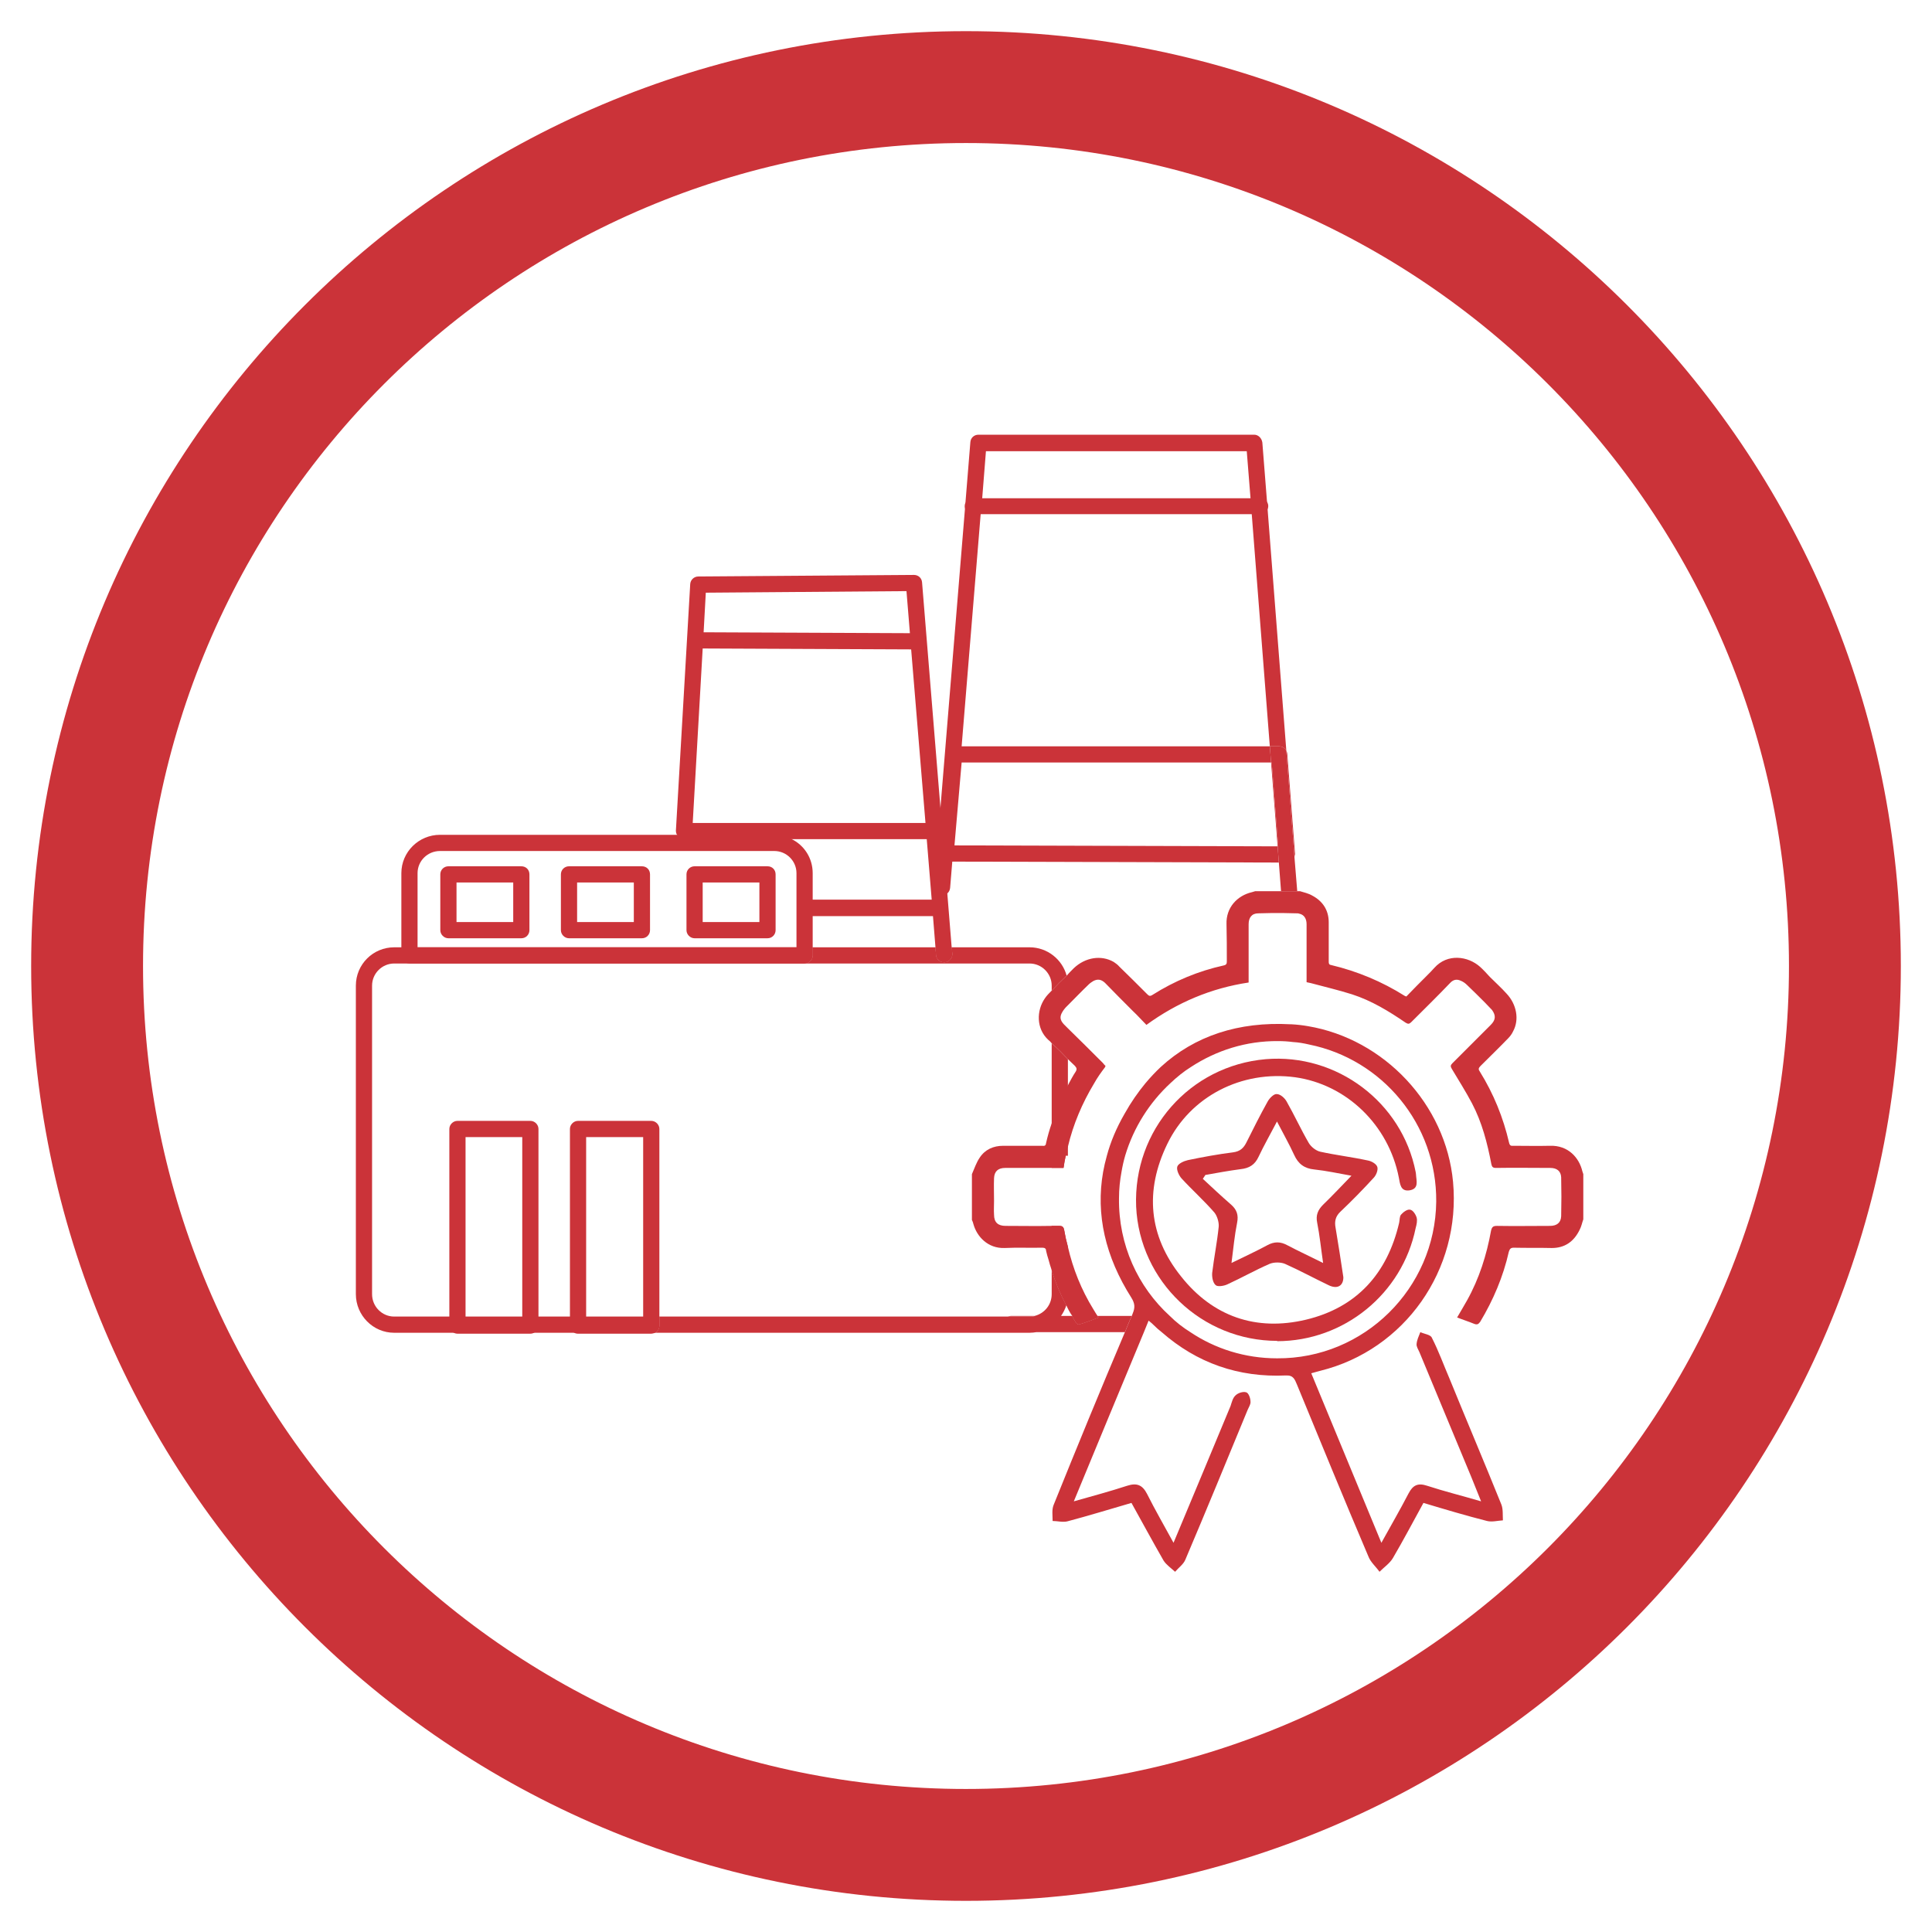 <svg xmlns="http://www.w3.org/2000/svg" id="Camada_1" viewBox="0 0 62 62"><defs><style>.cls-1{fill:#cb3339;}</style></defs><path class="cls-1" d="M31,1C14.43,1,1,14.44,1,31s13.43,30,30,30,30-13.43,30-30S47.56,1,31,1Zm0,56.41c-14.59,0-26.41-11.82-26.41-26.41S16.41,4.59,31,4.59s26.41,11.82,26.41,26.41-11.82,26.41-26.41,26.41Z"></path><g><g><g><path class="cls-1" d="M48.18,48.28c-.54-1.34-1.11-2.68-1.66-4.03-.19-.44-.35-.89-.57-1.32-.04-.1-.24-.12-.37-.18-.05,.13-.11,.25-.12,.38-.01,.08,.05,.17,.09,.26,.56,1.34,1.11,2.68,1.67,4.02,.1,.24,.19,.48,.31,.77-.61-.18-1.18-.32-1.73-.5-.3-.1-.46-.02-.6,.25-.27,.52-.56,1.02-.87,1.58-.76-1.84-1.5-3.63-2.25-5.44,.12-.03,.2-.06,.29-.08,2.71-.67,4.52-3.24,4.26-6.06-.23-2.49-2.21-4.59-4.66-5-.17-.03-.35-.05-.53-.06h-.03c-1.66-.09-3.07,.37-4.16,1.37-.17,.16-.33,.33-.49,.52-.24,.29-.47,.62-.67,.98-.26,.45-.45,.9-.57,1.35-.05,.18-.09,.35-.12,.52-.24,1.36,.07,2.72,.91,4.04,.11,.18,.12,.31,.04,.5-.01,.03-.02,.05-.03,.08-.08,.17-.15,.35-.22,.52-.78,1.84-1.54,3.69-2.29,5.55-.06,.15-.03,.34-.03,.51,.16,0,.33,.05,.48,.01,.68-.18,1.36-.39,2.05-.59,.35,.63,.68,1.24,1.03,1.85,.09,.14,.24,.24,.37,.36,.11-.13,.27-.24,.33-.39,.68-1.6,1.34-3.21,2-4.81,.04-.09,.1-.18,.09-.26,0-.11-.06-.28-.14-.3-.1-.03-.26,.02-.34,.1-.09,.08-.12,.22-.16,.34-.6,1.44-1.2,2.89-1.83,4.39-.3-.55-.59-1.05-.85-1.57-.15-.29-.33-.36-.64-.26-.55,.18-1.11,.33-1.71,.5,.76-1.84,1.5-3.63,2.25-5.43,.05-.12,.1-.25,.15-.37,.09,.07,.13,.11,.17,.15,.08,.08,.16,.15,.25,.22,1.13,.99,2.46,1.46,3.99,1.39,.24-.01,.28,.13,.35,.29,.76,1.84,1.51,3.68,2.29,5.51,.07,.19,.24,.33,.36,.5,.15-.15,.33-.27,.43-.44,.34-.58,.65-1.17,.98-1.77,.7,.21,1.37,.41,2.04,.58,.16,.04,.34-.01,.51-.02-.01-.17,.01-.36-.05-.51Zm-7.2-4.69c-1.03,0-1.99-.31-2.78-.84-.24-.15-.46-.32-.66-.52-1.02-.93-1.65-2.28-1.63-3.78,0-.29,.03-.57,.08-.84,.03-.18,.07-.36,.12-.53,.27-.9,.78-1.7,1.45-2.32,.2-.19,.42-.37,.66-.52,.81-.53,1.77-.84,2.8-.83,.16,0,.32,.01,.47,.03,.18,.01,.35,.04,.52,.08,2.34,.47,4.1,2.55,4.08,5.04-.03,2.79-2.32,5.05-5.11,5.03Z"></path><path class="cls-1" d="M40.99,43.03c-2.42,0-4.42-1.91-4.53-4.31-.1-2.45,1.72-4.52,4.16-4.73,2.28-.19,4.37,1.38,4.81,3.62,0,.02,.01,.04,.01,.07,.01,.21,.11,.47-.21,.52-.29,.04-.3-.21-.34-.41-.33-1.69-1.68-2.99-3.33-3.22-1.71-.23-3.36,.61-4.1,2.14-.73,1.5-.6,2.95,.44,4.25,1.02,1.29,2.41,1.77,4.01,1.39,1.63-.39,2.61-1.48,2.99-3.11,.02-.09,.01-.2,.06-.26,.07-.08,.2-.18,.29-.16,.09,.01,.18,.15,.21,.25,.03,.1,0,.23-.03,.34-.43,2.11-2.3,3.63-4.45,3.63Z"></path><path class="cls-1" d="M43.11,40.99c0,.28-.2,.39-.48,.25-.46-.22-.92-.47-1.39-.68-.14-.06-.36-.06-.5,0-.46,.2-.9,.45-1.36,.66-.11,.05-.31,.08-.37,.02-.09-.08-.12-.26-.11-.39,.06-.5,.16-.99,.21-1.49,.01-.14-.05-.34-.14-.45-.33-.38-.71-.72-1.05-1.09-.09-.1-.17-.28-.14-.38,.03-.1,.21-.18,.34-.21,.48-.1,.97-.19,1.45-.25,.23-.03,.34-.14,.43-.32,.22-.44,.44-.88,.68-1.31,.06-.11,.2-.25,.29-.24,.12,0,.26,.13,.32,.24,.25,.44,.46,.9,.71,1.33,.07,.12,.23,.25,.37,.28,.5,.11,1.01,.17,1.52,.28,.12,.02,.28,.11,.31,.21,.03,.1-.04,.27-.12,.35-.34,.37-.69,.73-1.06,1.08-.16,.15-.2,.31-.16,.52,.09,.53,.17,1.06,.25,1.59Zm-4.43-3.28l-.08,.12c.3,.28,.6,.56,.91,.83,.18,.16,.24,.33,.19,.58-.08,.4-.12,.82-.18,1.29,.43-.21,.8-.38,1.15-.57,.22-.12,.42-.12,.64,0,.36,.19,.73,.36,1.15,.57-.07-.48-.11-.89-.19-1.29-.05-.24,.02-.41,.19-.58,.3-.29,.58-.59,.91-.93-.45-.08-.81-.16-1.19-.2-.32-.03-.52-.18-.65-.47-.16-.35-.35-.68-.55-1.07-.22,.42-.42,.77-.59,1.13-.12,.26-.3,.37-.58,.4-.38,.05-.76,.12-1.15,.19Z"></path></g><path class="cls-1" d="M50.81,37.68v1.45c-.04,.11-.06,.23-.12,.34-.18,.37-.47,.58-.89,.58-.41-.01-.81,0-1.22-.01-.09,0-.13,.03-.16,.13-.18,.8-.5,1.55-.92,2.25-.06,.08-.1,.1-.2,.06-.17-.07-.36-.13-.54-.2,.11-.19,.22-.37,.32-.55,.39-.7,.63-1.46,.77-2.24,.03-.12,.07-.15,.19-.15,.57,.01,1.14,0,1.7,0,.22,0,.35-.1,.36-.31,.01-.42,.01-.83,0-1.25-.01-.2-.14-.3-.35-.3-.58,0-1.16-.01-1.74,0-.1,0-.13-.03-.15-.12-.13-.68-.3-1.34-.62-1.95-.2-.38-.43-.74-.65-1.11-.05-.08-.04-.12,.02-.18,.41-.41,.82-.82,1.23-1.23,.16-.16,.17-.3,.04-.48-.07-.08-.16-.16-.23-.24-.19-.19-.38-.38-.57-.56-.06-.06-.13-.11-.21-.14-.11-.05-.22-.04-.32,.06-.41,.43-.84,.85-1.26,1.27-.06,.06-.1,.07-.18,.02-.54-.37-1.1-.71-1.72-.91-.44-.14-.88-.24-1.32-.36-.05-.01-.09-.02-.14-.03v-1.86c0-.18-.08-.31-.24-.34-.02-.01-.04-.01-.07-.01-.16,0-.31-.01-.46-.01-.26,0-.52,0-.78,.01-.21,0-.31,.14-.31,.35v1.87c-1.2,.18-2.29,.64-3.28,1.36-.15-.15-.28-.3-.43-.44-.3-.3-.6-.6-.9-.91-.12-.11-.23-.13-.37-.06-.05,.03-.11,.07-.15,.11-.23,.22-.44,.44-.67,.67l-.07,.07s-.08,.09-.11,.15c-.09,.15-.07,.26,.05,.39l.13,.13c.38,.37,.75,.74,1.13,1.12,.02,.03,.04,.05,.08,.09-.01,.01-.02,.03-.02,.04-.13,.17-.25,.34-.35,.52-.38,.63-.67,1.31-.84,2.03-.03,.09-.05,.19-.07,.29-.03,.13-.05,.26-.07,.39h-1.87c-.22,0-.35,.1-.36,.33-.01,.24,0,.49,0,.73,0,.15-.01,.29,0,.44,0,.25,.13,.36,.37,.36,.5,0,.99,.01,1.48,0h.24c.1,0,.14,.03,.16,.13,.03,.18,.07,.36,.12,.54,.16,.7,.43,1.38,.82,2.01,.04,.07,.08,.13,.13,.21,.01,.01,.02,.03,.03,.05-.21,.08-.41,.16-.62,.22-.03,.01-.09-.03-.11-.07-.04-.07-.08-.13-.11-.2-.08-.11-.14-.23-.19-.34-.19-.36-.35-.74-.47-1.13-.04-.11-.07-.22-.1-.33-.03-.1-.06-.19-.08-.29,0-.07-.04-.1-.12-.1-.4,.01-.81-.01-1.21,.01-.54,.02-.89-.37-1-.76-.01-.05-.03-.1-.05-.14v-1.47c.08-.18,.14-.37,.25-.53,.17-.26,.44-.38,.75-.38h1.25c.08,.01,.12,0,.13-.09,.05-.22,.11-.43,.18-.63,.13-.43,.31-.83,.52-1.22l.03-.06c.07-.13,.14-.26,.22-.38,.03-.05,.04-.09,.01-.14-.01-.01-.02-.02-.03-.04-.08-.07-.15-.15-.23-.22-.17-.18-.34-.35-.52-.51-.03-.04-.07-.08-.11-.11-.39-.36-.38-.94-.11-1.33,.06-.09,.14-.17,.22-.25l.03-.03c.14-.15,.29-.3,.45-.45,.07-.08,.15-.16,.23-.24,.37-.35,.88-.43,1.28-.2,.06,.04,.13,.09,.18,.15,.3,.29,.6,.59,.89,.88,.06,.06,.09,.08,.17,.03,.71-.45,1.48-.77,2.3-.95,.08-.02,.09-.06,.09-.13,0-.4,0-.79-.01-1.19-.02-.53,.34-.92,.82-1.03,.04-.01,.07-.02,.1-.03h1.44c.13,.04,.27,.07,.39,.14,.34,.18,.53,.47,.53,.86v1.25c0,.06,0,.11,.08,.12,.84,.2,1.63,.53,2.36,.99,.01,0,.02,.01,.05,.02,.21-.22,.44-.45,.66-.67,.08-.08,.16-.16,.24-.25,.42-.47,1.08-.38,1.47-.03,.11,.1,.21,.21,.31,.32,.18,.18,.37,.35,.54,.54,.32,.34,.41,.83,.21,1.2-.04,.09-.1,.17-.17,.24-.29,.3-.59,.59-.88,.88-.07,.07-.07,.11-.02,.18,.44,.71,.75,1.47,.94,2.29,.02,.08,.06,.1,.13,.09,.39,0,.79,.01,1.18,0,.59-.02,.94,.39,1.04,.82l.03,.09Z"></path></g><g><path class="cls-1" d="M30.54,30.4h-.52l.02,.24c.01,.14,.12,.24,.26,.24h.02c.14-.01,.25-.14,.24-.28l-.02-.2Zm-17.89,0c-.68,0-1.23,.55-1.23,1.23v9.9c0,.68,.55,1.24,1.23,1.24h8.37c.08-.04,.14-.13,.14-.23v-.29H12.65c-.39,0-.71-.32-.71-.72v-9.9c0-.39,.32-.71,.71-.71h13.17c.14,0,.26-.12,.26-.26v-.26H12.65Zm21.1,3.08v4h.38c.02-.13,.04-.26,.07-.39h.07v-3.1c-.17-.18-.34-.35-.52-.51Zm.4,5.99c-.02-.1-.06-.13-.16-.13h-.24v1.42c.12,.39,.28,.77,.47,1.13,.03-.11,.05-.24,.05-.36v-1.52c-.05-.18-.09-.36-.12-.54Z"></path><path class="cls-1" d="M34.23,31.31c-.16,.15-.31,.3-.45,.45l-.03,.03v-.16c0-.39-.32-.71-.71-.71h-7.22c.14,0,.26-.12,.26-.26v-.26h3.94l.02,.24c.01,.14,.12,.24,.26,.24h.02c.14-.01,.25-.14,.24-.28l-.02-.2h2.5c.57,0,1.05,.39,1.19,.91Z"></path><path class="cls-1" d="M16.73,27.8h-2.34c-.14,0-.26,.11-.26,.26v1.79c0,.14,.12,.26,.26,.26h2.34c.15,0,.26-.12,.26-.26v-1.79c0-.15-.11-.26-.26-.26Zm-.26,1.79h-1.82v-1.27h1.82v1.27Zm4.13-1.79h-2.34c-.14,0-.26,.11-.26,.26v1.79c0,.14,.12,.26,.26,.26h2.34c.15,0,.26-.12,.26-.26v-1.79c0-.15-.11-.26-.26-.26Zm-.26,1.79h-1.82v-1.27h1.82v1.27Zm4.29-1.79h-2.34c-.14,0-.26,.11-.26,.26v1.79c0,.14,.12,.26,.26,.26h2.34c.15,0,.26-.12,.26-.26v-1.79c0-.15-.11-.26-.26-.26Zm-.26,1.79h-1.82v-1.27h1.82v1.27Zm.26-1.79h-2.34c-.14,0-.26,.11-.26,.26v1.79c0,.14,.12,.26,.26,.26h2.34c.15,0,.26-.12,.26-.26v-1.79c0-.15-.11-.26-.26-.26Zm-.26,1.79h-1.82v-1.27h1.82v1.27Zm-3.77-1.79h-2.34c-.14,0-.26,.11-.26,.26v1.79c0,.14,.12,.26,.26,.26h2.34c.15,0,.26-.12,.26-.26v-1.79c0-.15-.11-.26-.26-.26Zm-.26,1.79h-1.82v-1.27h1.82v1.27Zm-3.61-1.79h-2.34c-.14,0-.26,.11-.26,.26v1.79c0,.14,.12,.26,.26,.26h2.34c.15,0,.26-.12,.26-.26v-1.79c0-.15-.11-.26-.26-.26Zm-.26,1.79h-1.82v-1.27h1.82v1.27Zm8.94-2.66c-.17-.09-.36-.14-.56-.14H14.12c-.68,0-1.24,.55-1.24,1.23v2.64c0,.14,.12,.26,.26,.26h12.68c.14,0,.26-.12,.26-.26v-2.64c0-.48-.27-.89-.67-1.09Zm-12.01,3.47v-2.38c0-.39,.32-.71,.72-.71h10.73c.39,0,.71,.32,.71,.71v2.38H13.4Zm11.23-2.6h-2.34c-.14,0-.26,.11-.26,.26v1.79c0,.14,.12,.26,.26,.26h2.34c.15,0,.26-.12,.26-.26v-1.79c0-.15-.11-.26-.26-.26Zm-.26,1.79h-1.82v-1.27h1.82v1.27Zm-3.77-1.79h-2.34c-.14,0-.26,.11-.26,.26v1.79c0,.14,.12,.26,.26,.26h2.34c.15,0,.26-.12,.26-.26v-1.79c0-.15-.11-.26-.26-.26Zm-.26,1.79h-1.82v-1.27h1.82v1.27Zm-3.61-1.79h-2.34c-.14,0-.26,.11-.26,.26v1.79c0,.14,.12,.26,.26,.26h2.34c.15,0,.26-.12,.26-.26v-1.79c0-.15-.11-.26-.26-.26Zm-.26,1.79h-1.82v-1.27h1.82v1.27Z"></path><path class="cls-1" d="M41.63,28.6h-.52l-.07-.92-.04-.52h.02l-.21-2.69h-.02l-.04-.52h.3c.1,0,.19,.06,.23,.14l.26,3.39s.01,.02,0,.02l.09,1.1Z"></path><path class="cls-1" d="M40.01,14.48h-8.37l-.12,1.51-.05,.52-.61,7.44-.3,3.7-.07,.85c-.01,.07-.04,.13-.09,.17-.05,.05-.12,.08-.2,.07-.14-.01-.24-.14-.23-.28l.21-2.54,.79-9.63v-.13h.01l.16-1.97c.01-.14,.12-.24,.26-.24h8.85c.13,0,.24,.11,.26,.25l.15,1.9,.02,.26,.6,7.73c-.04-.08-.13-.14-.23-.14h-.3l-.58-7.45-.04-.52-.12-1.5Z"></path><polygon class="cls-1" points="40.79 24.47 40.81 24.47 41.02 27.16 41 27.16 40.79 24.47"></polygon><path class="cls-1" d="M36.32,42.23c-.08,.17-.15,.35-.22,.52h-2.84c-.07,.01-.14,.02-.22,.02h-12.02c.08-.04,.14-.13,.14-.23v-.29h11.88s.09,0,.13-.01c.01,0,.02,0,.03-.01,.32-.08,.55-.36,.55-.7v-.77c.12,.39,.28,.77,.47,1.13-.04,.12-.1,.24-.17,.34h.36c.03,.07,.07,.13,.11,.2,.02,.04,.08,.08,.11,.07,.21-.06,.41-.14,.62-.22-.01-.02-.02-.04-.03-.05h1.1Z"></path><path class="cls-1" d="M32.44,42.23h.76s-.02,.01-.03,.01c-.04,.01-.09,.01-.13,.01h-.7s.06-.02,.1-.02Z"></path><path class="cls-1" d="M35.22,42.23s.02,.03,.03,.05c-.21,.08-.41,.16-.62,.22-.03,.01-.09-.03-.11-.07-.04-.07-.08-.13-.11-.2h.81Z"></path><path class="cls-1" d="M17.02,42.8h-2.34c-.14,0-.26-.12-.26-.26v-6.31c0-.14,.12-.26,.26-.26h2.34c.14,0,.26,.12,.26,.26v6.31c0,.14-.12,.26-.26,.26Zm-2.08-.52h1.82v-5.79h-1.82v5.79Z"></path><path class="cls-1" d="M20.9,35.97h-2.35c-.14,0-.26,.12-.26,.26v6.31c0,.1,.06,.19,.14,.23,.03,.02,.08,.03,.12,.03h2.35s.09-.01,.12-.03c.08-.04,.14-.13,.14-.23v-6.31c0-.14-.12-.26-.26-.26Zm-.26,6.31h-1.83v-5.79h1.83v5.79Z"></path><path class="cls-1" d="M41.31,24.19s-.01-.07-.03-.1l.26,3.39s.02-.05,.02-.08l-.25-3.21Zm-10.68,2.94l.23-2.66h9.93l-.04-.52h-10.13c-.13,0-.25,.1-.26,.24l-.17,1.9-.11,1.27c0,.08,.02,.15,.07,.2,.04,.05,.11,.08,.17,.09h.24l10.48,.03-.04-.52-10.37-.03Z"></path><path class="cls-1" d="M31.22,16.51c-.14,0-.26-.12-.26-.26,0-.14,.12-.26,.26-.26h9.22c.14,0,.26,.11,.26,.25,0,.14-.12,.26-.26,.26h-9.22Z"></path><path class="cls-1" d="M30.05,29.4h-4.22c-.14-.01-.26-.13-.26-.27,0-.14,.12-.26,.26-.26h4.22c.14,.01,.26,.13,.26,.27,0,.14-.12,.26-.26,.26Z"></path><path class="cls-1" d="M30.54,30.4l-.14-1.73-.08-1.02-.13-1.56v-.16h-.01l-.59-7.24c-.01-.14-.12-.24-.26-.24l-6.92,.05c-.14,0-.25,.11-.26,.24l-.46,7.92s0,.09,.04,.13c.01,.02,.02,.04,.04,.06,.04,.05,.11,.08,.18,.08h7.79l.16,1.95,.04,.52,.08,1,.02,.24c.01,.14,.12,.24,.26,.24h.02c.14-.01,.25-.14,.24-.28l-.02-.2Zm-8.31-3.99l.32-5.6,.03-.52,.07-1.27,6.44-.05,.11,1.35,.04,.52,.46,5.57h-7.47Z"></path><path class="cls-1" d="M29.31,20.84h0l-6.89-.03c-.14,0-.26-.12-.26-.26,0-.14,.12-.26,.26-.26h0l6.89,.03c.14,0,.26,.12,.26,.26,0,.14-.12,.26-.26,.26Z"></path></g></g></svg>
